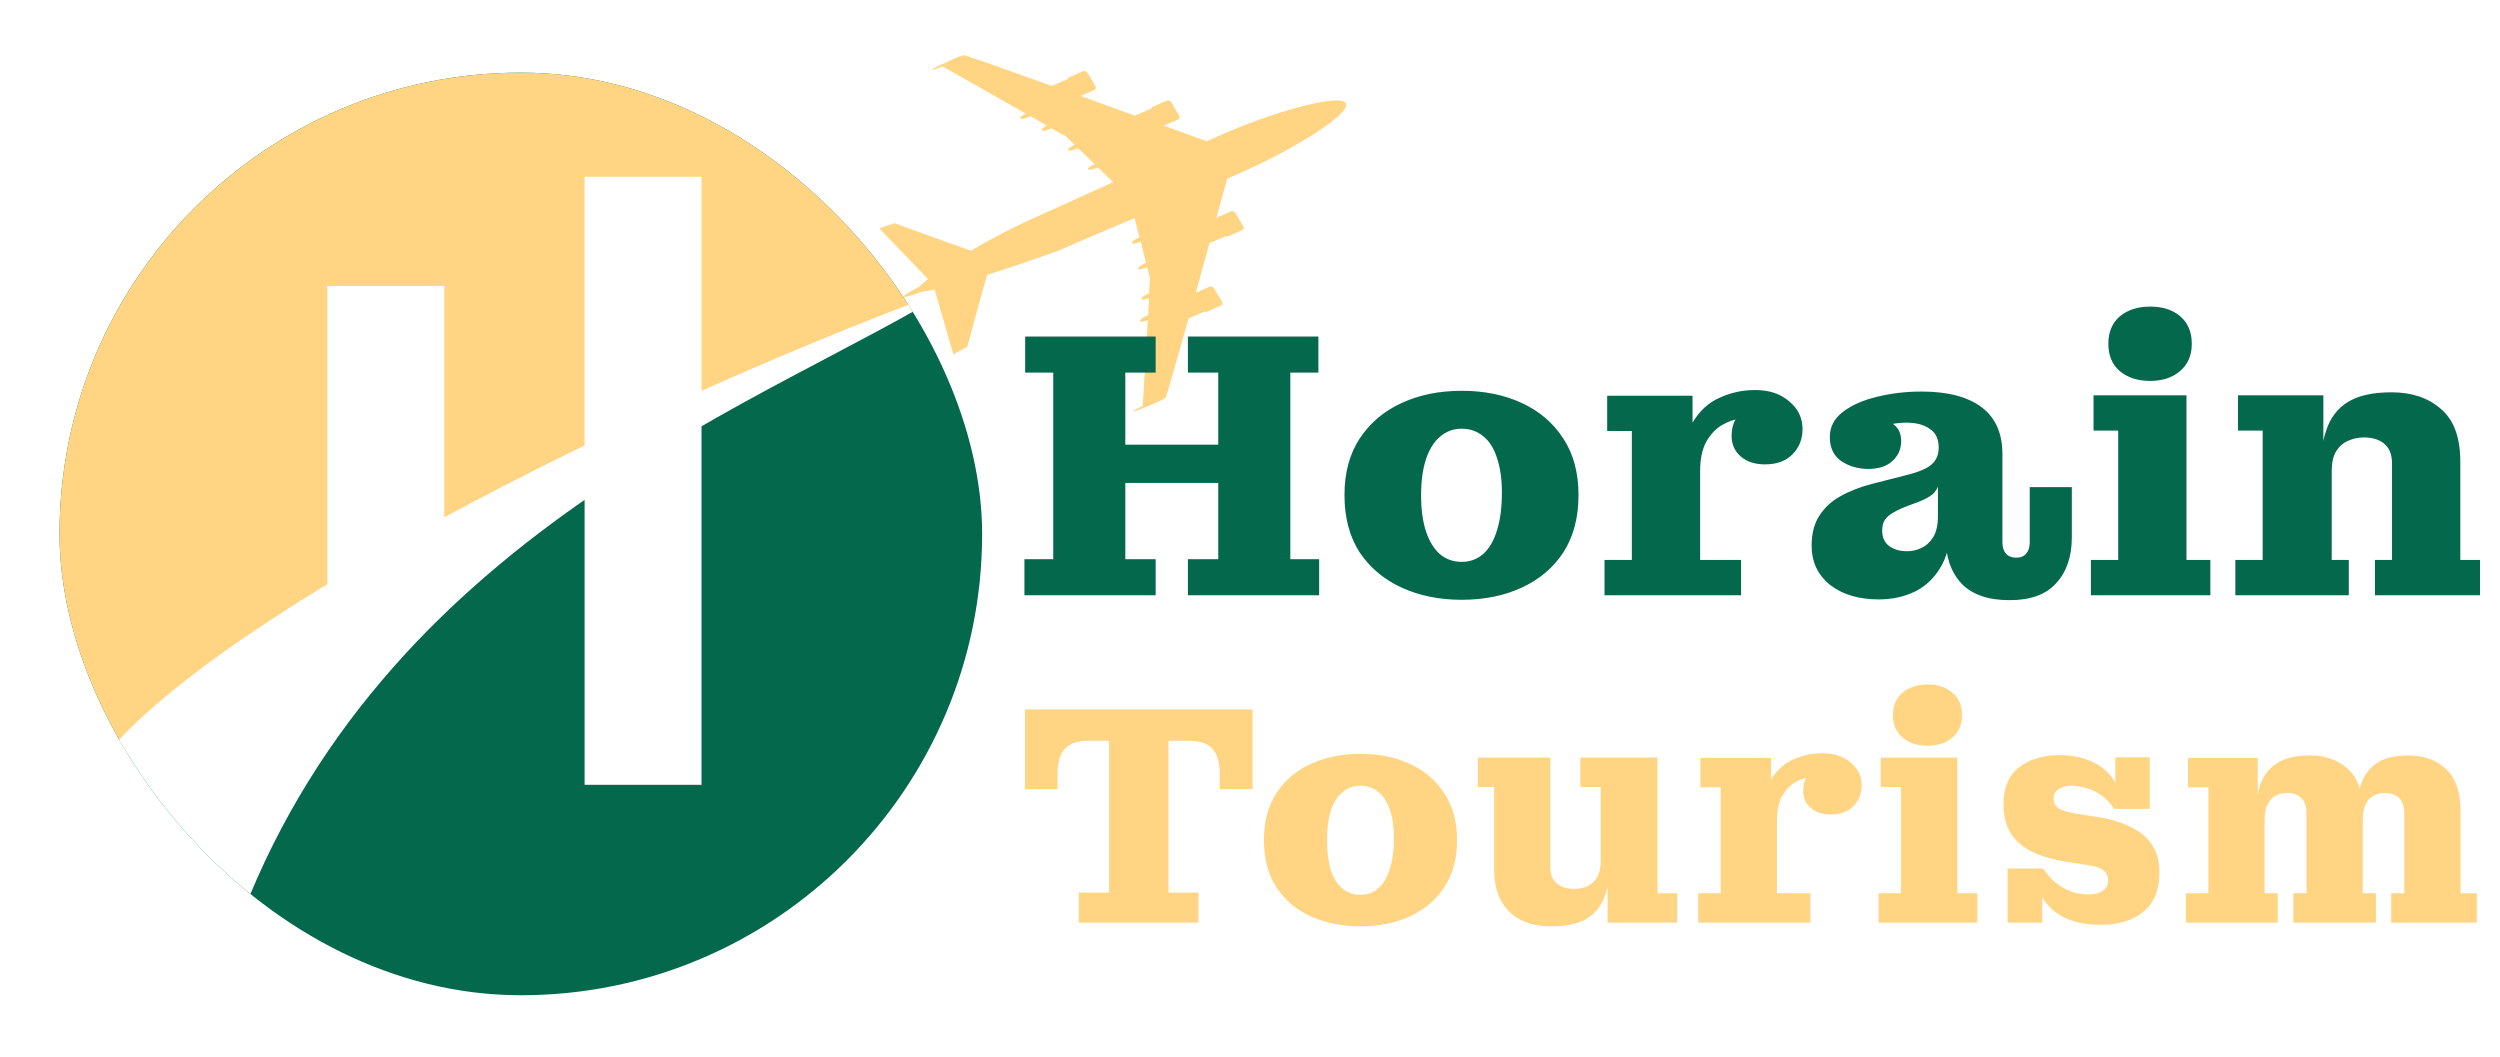 <svg width="168" height="71" viewBox="0 0 168 71" fill="none" xmlns="http://www.w3.org/2000/svg">
<path d="M83.484 11.557C86.939 10.038 90.845 7.622 90.436 6.939C90.026 6.255 85.472 7.548 82.014 9.081C81.702 9.226 81.392 9.357 81.097 9.492C80.586 9.303 79.519 8.916 78.158 8.427C78.173 8.43 78.203 8.437 78.219 8.44L79.151 8.032C79.27 7.987 79.3 7.84 79.214 7.725L78.724 6.899C78.656 6.774 78.51 6.716 78.388 6.774L77.456 7.182C77.456 7.182 77.379 7.25 77.353 7.3L76.266 7.773C75.111 7.354 73.853 6.901 72.611 6.45L73.525 6.053C73.644 6.008 73.674 5.86 73.588 5.745L73.098 4.92C73.03 4.794 72.885 4.736 72.763 4.795L71.83 5.202C71.83 5.202 71.754 5.27 71.728 5.321L70.676 5.773C67.516 4.636 64.865 3.7 64.769 3.708C64.53 3.729 63.187 4.372 63.187 4.372C62.86 4.514 62.625 4.661 62.635 4.691C62.66 4.724 63.032 4.591 63.342 4.46L68.927 7.63C68.681 7.76 68.527 7.896 68.561 7.958C68.608 8.038 68.904 7.973 69.216 7.828L69.252 7.808L70.348 8.437C70.119 8.558 69.966 8.693 70 8.756C70.046 8.835 70.342 8.771 70.655 8.626L71.656 9.18L72.219 9.728C71.939 9.866 71.735 10.019 71.769 10.082C71.816 10.161 72.112 10.096 72.425 9.952L72.44 9.955L73.556 11.02C73.276 11.158 73.072 11.311 73.121 11.377C73.168 11.456 73.464 11.392 73.776 11.247L74.798 12.238C72.493 13.283 71.589 13.71 69.876 14.472C68.149 15.232 66.547 16.073 65.24 16.849C63.511 16.243 60.106 14.999 60.106 14.999L59.092 15.348L62.366 18.753C62.103 18.964 61.896 19.13 61.772 19.272C61.086 19.632 60.673 19.882 60.707 19.945C60.741 20.008 61.207 19.881 61.923 19.61C62.13 19.596 62.426 19.532 62.803 19.456L64.062 23.798L64.996 23.308C64.996 23.308 65.9 19.982 66.337 18.469C67.781 18.013 69.434 17.461 71.167 16.828C73.308 15.889 74.268 15.501 76.249 14.654L76.565 15.946C76.234 16.101 76.012 16.264 76.059 16.343C76.093 16.406 76.353 16.362 76.66 16.244L77.012 17.668L76.996 17.665C76.666 17.82 76.441 17.997 76.491 18.063C76.525 18.125 76.8 18.084 77.092 17.963L77.277 18.67L77.221 19.704C76.894 19.846 76.669 20.023 76.715 20.102C76.749 20.165 76.959 20.138 77.216 20.037L77.153 21.181L77.123 21.175C76.793 21.33 76.568 21.507 76.614 21.586C76.648 21.649 76.876 21.612 77.132 21.512L76.794 27.281C76.496 27.429 76.145 27.608 76.155 27.638C76.18 27.671 76.448 27.587 76.776 27.445C76.776 27.445 78.18 26.883 78.321 26.731C78.38 26.674 79.064 24.264 79.875 21.393L80.926 20.94C80.926 20.94 81.047 20.965 81.097 20.947L82.03 20.54C82.149 20.495 82.179 20.348 82.093 20.232L81.603 19.407C81.534 19.281 81.389 19.224 81.267 19.282L80.353 19.679C80.665 18.545 80.977 17.41 81.275 16.343L82.362 15.87C82.362 15.87 82.482 15.895 82.533 15.877L83.465 15.47C83.585 15.425 83.615 15.277 83.528 15.162L83.038 14.337C82.97 14.211 82.825 14.153 82.703 14.212L81.771 14.619C81.771 14.619 81.765 14.646 81.729 14.667C82.076 13.442 82.337 12.478 82.466 12.003C82.761 11.868 83.07 11.737 83.398 11.595L83.484 11.557Z" fill="#FFD482"/>
<g filter="url(#filter0_d_5164_2496)">
<g clip-path="url(#clip0_5164_2496)">
<rect x="4" y="3.881" width="62" height="62" rx="31" fill="#04684C"/>
<path d="M62 19.381C57.883 12.212 50.39 6.609 42.438 4.436C34.485 2.262 26.012 3.341 18.883 7.435C11.753 11.53 6.551 18.304 4.42 26.268C2.29 34.232 3.405 42.734 7.522 49.902L34.405 34.464L62 19.381Z" fill="#FFD482"/>
<path d="M64.025 18.359C39.658 27.339 10 42.949 5.532 52.063L16.285 60.418C26.407 34.363 52.494 25.66 64.025 18.359Z" fill="white"/>
<rect x="39.285" y="10.881" width="7.857" height="40.856" fill="white"/>
<rect x="22" y="18.213" width="7.857" height="20.952" fill="white"/>
</g>
</g>
<path d="M68.841 40V37.578H70.778V25.037H68.892V22.616H77.661V25.037H75.621V37.578H77.661V40H68.841ZM79.827 40V37.578H81.867V25.037H79.827V22.616H88.596V25.037H86.71V37.578H88.647V40H79.827ZM75.621 32.455V29.881H81.867V32.455H75.621ZM98.225 40.306C96.73 40.306 95.388 40.034 94.198 39.49C93.008 38.946 92.065 38.156 91.369 37.12C90.689 36.066 90.349 34.783 90.349 33.271C90.349 31.775 90.689 30.509 91.369 29.473C92.065 28.419 93.008 27.62 94.198 27.077C95.388 26.533 96.73 26.261 98.225 26.261C99.738 26.261 101.08 26.533 102.253 27.077C103.442 27.62 104.377 28.419 105.057 29.473C105.736 30.509 106.076 31.775 106.076 33.271C106.076 34.783 105.736 36.066 105.057 37.12C104.377 38.156 103.442 38.946 102.253 39.49C101.08 40.034 99.738 40.306 98.225 40.306ZM98.225 37.757C98.786 37.757 99.27 37.578 99.678 37.222C100.086 36.848 100.392 36.321 100.596 35.641C100.817 34.944 100.927 34.095 100.927 33.092C100.927 32.192 100.817 31.418 100.596 30.773C100.392 30.127 100.086 29.643 99.678 29.32C99.27 28.98 98.786 28.81 98.225 28.81C97.665 28.81 97.18 28.988 96.772 29.345C96.365 29.685 96.05 30.186 95.829 30.849C95.608 31.512 95.498 32.319 95.498 33.271C95.498 34.239 95.608 35.055 95.829 35.718C96.05 36.38 96.365 36.89 96.772 37.247C97.18 37.587 97.665 37.757 98.225 37.757ZM107.824 40V37.629H109.659V28.963H108.003V26.592H113.738V31.206L114.248 31.104V37.629H117.001V40H107.824ZM112.973 31.665C113.007 30.271 113.262 29.184 113.738 28.402C114.214 27.603 114.825 27.043 115.573 26.72C116.321 26.38 117.111 26.21 117.944 26.21C118.895 26.21 119.66 26.465 120.238 26.975C120.833 27.467 121.13 28.088 121.13 28.835C121.13 29.515 120.901 30.084 120.442 30.543C120 30.985 119.388 31.206 118.606 31.206C117.927 31.206 117.383 31.027 116.975 30.671C116.567 30.314 116.363 29.855 116.363 29.294C116.363 28.631 116.567 28.13 116.975 27.79C117.383 27.45 118.054 27.314 118.989 27.382L118.759 28.861C118.674 28.623 118.496 28.445 118.224 28.326C117.969 28.19 117.638 28.122 117.23 28.122C116.754 28.122 116.287 28.249 115.828 28.504C115.369 28.742 114.987 29.124 114.681 29.651C114.392 30.161 114.248 30.832 114.248 31.665H112.973ZM125.539 31.512C124.876 31.512 124.281 31.342 123.755 31.002C123.228 30.645 122.964 30.101 122.964 29.371C122.964 28.691 123.253 28.13 123.831 27.688C124.426 27.23 125.191 26.89 126.125 26.669C127.077 26.431 128.079 26.312 129.133 26.312C130.9 26.312 132.251 26.669 133.186 27.382C134.121 28.096 134.579 29.167 134.562 30.594L130.28 30.084C130.28 29.49 130.076 29.065 129.668 28.81C129.277 28.538 128.759 28.402 128.113 28.402C127.689 28.402 127.272 28.453 126.864 28.555C126.474 28.657 126.134 28.827 125.845 29.065C125.573 29.303 125.394 29.626 125.309 30.033L125.411 27.994C126.142 28.028 126.72 28.181 127.145 28.453C127.57 28.708 127.774 29.124 127.757 29.702C127.74 30.229 127.536 30.662 127.145 31.002C126.771 31.342 126.236 31.512 125.539 31.512ZM135.047 40.331C133.602 40.331 132.523 39.958 131.809 39.21C131.096 38.445 130.739 37.392 130.739 36.049V35.641H130.229V32.71H130.102L130.28 31.308V30.084L134.562 30.594V36.457C134.562 36.763 134.639 37.009 134.792 37.196C134.962 37.383 135.191 37.477 135.48 37.477C135.786 37.477 136.015 37.383 136.168 37.196C136.321 37.009 136.398 36.763 136.398 36.457V32.735H139.227V36.1C139.227 37.392 138.879 38.42 138.182 39.184C137.502 39.949 136.457 40.331 135.047 40.331ZM126.253 40.28C124.91 40.28 123.823 39.958 122.99 39.312C122.157 38.649 121.741 37.765 121.741 36.661C121.741 35.862 121.911 35.199 122.251 34.673C122.591 34.129 123.066 33.687 123.678 33.347C124.307 32.99 125.029 32.71 125.845 32.506L128.241 31.894C128.7 31.775 129.082 31.639 129.388 31.486C129.694 31.333 129.915 31.146 130.051 30.926C130.204 30.705 130.28 30.424 130.28 30.084L130.331 32.71H130.229C130.11 32.982 129.932 33.194 129.694 33.347C129.456 33.5 129.15 33.645 128.776 33.78L128.292 33.959C127.918 34.095 127.595 34.239 127.323 34.392C127.051 34.528 126.839 34.698 126.686 34.902C126.55 35.089 126.482 35.344 126.482 35.667C126.482 36.108 126.635 36.448 126.941 36.686C127.264 36.924 127.672 37.043 128.164 37.043C128.504 37.043 128.827 36.967 129.133 36.814C129.456 36.661 129.719 36.414 129.923 36.075C130.127 35.735 130.229 35.267 130.229 34.673L131.147 34.775C131.147 36.1 130.926 37.171 130.484 37.986C130.042 38.785 129.447 39.371 128.7 39.745C127.969 40.102 127.153 40.28 126.253 40.28ZM140.508 40V37.629H142.343V28.937H140.687V26.567H146.932V37.629H148.537V40H140.508ZM144.485 25.598C143.652 25.598 142.972 25.377 142.445 24.935C141.936 24.494 141.681 23.882 141.681 23.1C141.681 22.318 141.936 21.707 142.445 21.265C142.972 20.823 143.652 20.602 144.485 20.602C145.334 20.602 146.014 20.823 146.524 21.265C147.034 21.707 147.288 22.318 147.288 23.1C147.288 23.882 147.025 24.494 146.498 24.935C145.988 25.377 145.317 25.598 144.485 25.598ZM159.597 40V37.629H160.744V31.155C160.744 30.56 160.574 30.118 160.234 29.829C159.894 29.541 159.435 29.396 158.857 29.396C158.466 29.396 158.11 29.473 157.787 29.626C157.464 29.762 157.2 29.991 156.997 30.314C156.793 30.637 156.691 31.087 156.691 31.665L155.926 31.69C155.926 30.62 156.062 29.685 156.334 28.886C156.606 28.071 157.082 27.45 157.761 27.026C158.458 26.584 159.444 26.363 160.718 26.363C162.078 26.363 163.182 26.737 164.032 27.484C164.898 28.215 165.332 29.396 165.332 31.027V37.629H166.657V40H159.597ZM150.216 40V37.629H152.051V28.937H150.395V26.567H156.13V31.078L156.691 31.002V37.629H157.838V40H150.216Z" fill="#04684C"/>
<path d="M72.494 62V59.984H74.531V47.678H78.521V59.984H80.537V62H72.494ZM68.882 53.033V49.778H73.166C72.41 49.778 71.871 49.96 71.549 50.324C71.227 50.674 71.066 51.241 71.066 52.025V53.033H68.882ZM68.882 49.778V47.678H84.17V49.778H68.882ZM81.965 52.025C81.965 51.241 81.804 50.674 81.482 50.324C81.174 49.96 80.635 49.778 79.865 49.778H84.17V53.033H81.965V52.025ZM91.425 62.252C90.193 62.252 89.08 62.028 88.086 61.58C87.106 61.132 86.336 60.481 85.776 59.627C85.216 58.759 84.936 57.702 84.936 56.456C84.936 55.21 85.216 54.16 85.776 53.306C86.336 52.438 87.106 51.78 88.086 51.332C89.08 50.884 90.193 50.66 91.425 50.66C92.671 50.66 93.777 50.884 94.743 51.332C95.723 51.78 96.493 52.438 97.053 53.306C97.627 54.16 97.914 55.21 97.914 56.456C97.914 57.702 97.627 58.759 97.053 59.627C96.493 60.481 95.723 61.132 94.743 61.58C93.777 62.028 92.671 62.252 91.425 62.252ZM91.425 60.131C91.901 60.131 92.3 59.984 92.622 59.69C92.958 59.396 93.217 58.962 93.399 58.388C93.581 57.814 93.672 57.121 93.672 56.309C93.672 55.567 93.581 54.937 93.399 54.419C93.217 53.887 92.958 53.488 92.622 53.222C92.3 52.942 91.901 52.802 91.425 52.802C90.963 52.802 90.557 52.949 90.207 53.243C89.871 53.523 89.612 53.936 89.43 54.482C89.262 55.014 89.178 55.672 89.178 56.456C89.178 57.24 89.262 57.912 89.43 58.472C89.612 59.018 89.871 59.431 90.207 59.711C90.557 59.991 90.963 60.131 91.425 60.131ZM104.247 62.252C103.491 62.252 102.826 62.119 102.252 61.853C101.692 61.573 101.244 61.153 100.908 60.593C100.572 60.019 100.404 59.284 100.404 58.388V52.886H99.312V50.912H104.184V58.283C104.184 58.773 104.331 59.137 104.625 59.375C104.919 59.613 105.304 59.732 105.78 59.732C106.102 59.732 106.396 59.676 106.662 59.564C106.928 59.438 107.145 59.242 107.313 58.976C107.481 58.696 107.565 58.325 107.565 57.863L108.195 57.842C108.195 58.724 108.083 59.501 107.859 60.173C107.635 60.831 107.243 61.342 106.683 61.706C106.123 62.07 105.311 62.252 104.247 62.252ZM108.027 62V58.409L107.565 58.493V52.886H106.2V50.912H111.387V60.026H112.71V62H108.027ZM114.119 62V60.026H115.631V52.907H114.266V50.933H119.012V54.734L119.411 54.65V60.026H121.658V62H114.119ZM118.382 55.133C118.41 53.971 118.613 53.068 118.991 52.424C119.383 51.766 119.887 51.304 120.503 51.038C121.119 50.758 121.77 50.618 122.456 50.618C123.254 50.618 123.891 50.828 124.367 51.248C124.857 51.654 125.102 52.165 125.102 52.781C125.102 53.341 124.913 53.81 124.535 54.188C124.171 54.552 123.667 54.734 123.023 54.734C122.463 54.734 122.015 54.587 121.679 54.293C121.343 53.999 121.175 53.621 121.175 53.159C121.175 52.613 121.343 52.2 121.679 51.92C122.015 51.64 122.568 51.528 123.338 51.584L123.128 52.823C123.058 52.627 122.911 52.48 122.687 52.382C122.477 52.27 122.204 52.214 121.868 52.214C121.476 52.214 121.091 52.319 120.713 52.529C120.335 52.725 120.02 53.04 119.768 53.474C119.53 53.894 119.411 54.447 119.411 55.133H118.382ZM126.239 62V60.026H127.751V52.886H126.386V50.912H131.531V60.026H132.875V62H126.239ZM129.515 50.114C128.843 50.114 128.29 49.932 127.856 49.568C127.422 49.204 127.205 48.7 127.205 48.056C127.205 47.412 127.422 46.908 127.856 46.544C128.29 46.18 128.85 45.998 129.536 45.998C130.222 45.998 130.775 46.18 131.195 46.544C131.629 46.908 131.846 47.412 131.846 48.056C131.846 48.7 131.629 49.204 131.195 49.568C130.775 49.932 130.215 50.114 129.515 50.114ZM141.166 62.147C140.34 62.147 139.605 62.021 138.961 61.769C138.317 61.503 137.799 61.097 137.407 60.551C137.029 59.991 136.805 59.263 136.735 58.367H137.302C137.624 58.843 137.967 59.207 138.331 59.459C138.695 59.711 139.052 59.886 139.402 59.984C139.752 60.068 140.067 60.11 140.347 60.11C140.753 60.11 141.075 60.026 141.313 59.858C141.551 59.69 141.67 59.459 141.67 59.165C141.67 58.955 141.614 58.78 141.502 58.64C141.404 58.5 141.236 58.388 140.998 58.304C140.774 58.22 140.494 58.157 140.158 58.115L138.835 57.905C137.939 57.765 137.176 57.541 136.546 57.233C135.93 56.925 135.454 56.512 135.118 55.994C134.796 55.476 134.635 54.832 134.635 54.062C134.635 52.942 134.985 52.109 135.685 51.563C136.399 51.017 137.302 50.744 138.394 50.744C139.15 50.744 139.829 50.87 140.431 51.122C141.047 51.36 141.551 51.745 141.943 52.277C142.335 52.809 142.559 53.502 142.615 54.356H142.069C141.789 53.922 141.467 53.593 141.103 53.369C140.753 53.145 140.41 52.998 140.074 52.928C139.738 52.844 139.451 52.802 139.213 52.802C138.863 52.802 138.569 52.879 138.331 53.033C138.107 53.173 137.995 53.383 137.995 53.663C137.995 53.859 138.044 54.02 138.142 54.146C138.254 54.272 138.415 54.377 138.625 54.461C138.849 54.545 139.136 54.615 139.486 54.671L140.83 54.881C141.698 55.007 142.454 55.224 143.098 55.532C143.742 55.826 144.239 56.225 144.589 56.729C144.939 57.233 145.114 57.87 145.114 58.64C145.114 59.802 144.757 60.677 144.043 61.265C143.329 61.853 142.37 62.147 141.166 62.147ZM134.908 62V58.367H136.735L137.239 59.438V62H134.908ZM142.615 54.356L142.153 53.285V50.891H144.463V54.356H142.615ZM146.89 62V60.026H148.402V52.907H147.037V50.933H151.72V54.608L152.182 54.545V60.026H153.064V62H146.89ZM154.114 62V60.026H154.996V54.65C154.996 54.188 154.877 53.845 154.639 53.621C154.415 53.397 154.1 53.285 153.694 53.285C153.428 53.285 153.176 53.341 152.938 53.453C152.714 53.565 152.532 53.754 152.392 54.02C152.252 54.272 152.182 54.622 152.182 55.07L151.573 55.091C151.573 54.209 151.671 53.446 151.867 52.802C152.077 52.158 152.448 51.661 152.98 51.311C153.512 50.947 154.261 50.765 155.227 50.765C156.263 50.765 157.11 51.066 157.768 51.668C158.44 52.27 158.776 53.229 158.776 54.545V60.026H159.658V62H154.114ZM160.687 62V60.026H161.569V54.65C161.569 54.188 161.45 53.845 161.212 53.621C160.974 53.397 160.659 53.285 160.267 53.285C160.001 53.285 159.756 53.341 159.532 53.453C159.308 53.565 159.126 53.754 158.986 54.02C158.846 54.272 158.776 54.622 158.776 55.07L158.335 55.091C158.335 54.209 158.433 53.446 158.629 52.802C158.825 52.158 159.175 51.661 159.679 51.311C160.183 50.947 160.911 50.765 161.863 50.765C162.871 50.765 163.704 51.066 164.362 51.668C165.02 52.27 165.349 53.229 165.349 54.545V60.026H166.441V62H160.687Z" fill="#FFD482"/>
<defs>
<filter id="filter0_d_5164_2496" x="0" y="0.881" width="70" height="70" filterUnits="userSpaceOnUse" color-interpolation-filters="sRGB">
<feFlood flood-opacity="0" result="BackgroundImageFix"/>
<feColorMatrix in="SourceAlpha" type="matrix" values="0 0 0 0 0 0 0 0 0 0 0 0 0 0 0 0 0 0 127 0" result="hardAlpha"/>
<feOffset dy="1"/>
<feGaussianBlur stdDeviation="2"/>
<feComposite in2="hardAlpha" operator="out"/>
<feColorMatrix type="matrix" values="0 0 0 0 0 0 0 0 0 0 0 0 0 0 0 0 0 0 0.21 0"/>
<feBlend mode="normal" in2="BackgroundImageFix" result="effect1_dropShadow_5164_2496"/>
<feBlend mode="normal" in="SourceGraphic" in2="effect1_dropShadow_5164_2496" result="shape"/>
</filter>
<clipPath id="clip0_5164_2496">
<rect x="4" y="3.881" width="62" height="62" rx="31" fill="white"/>
</clipPath>
</defs>
</svg>
